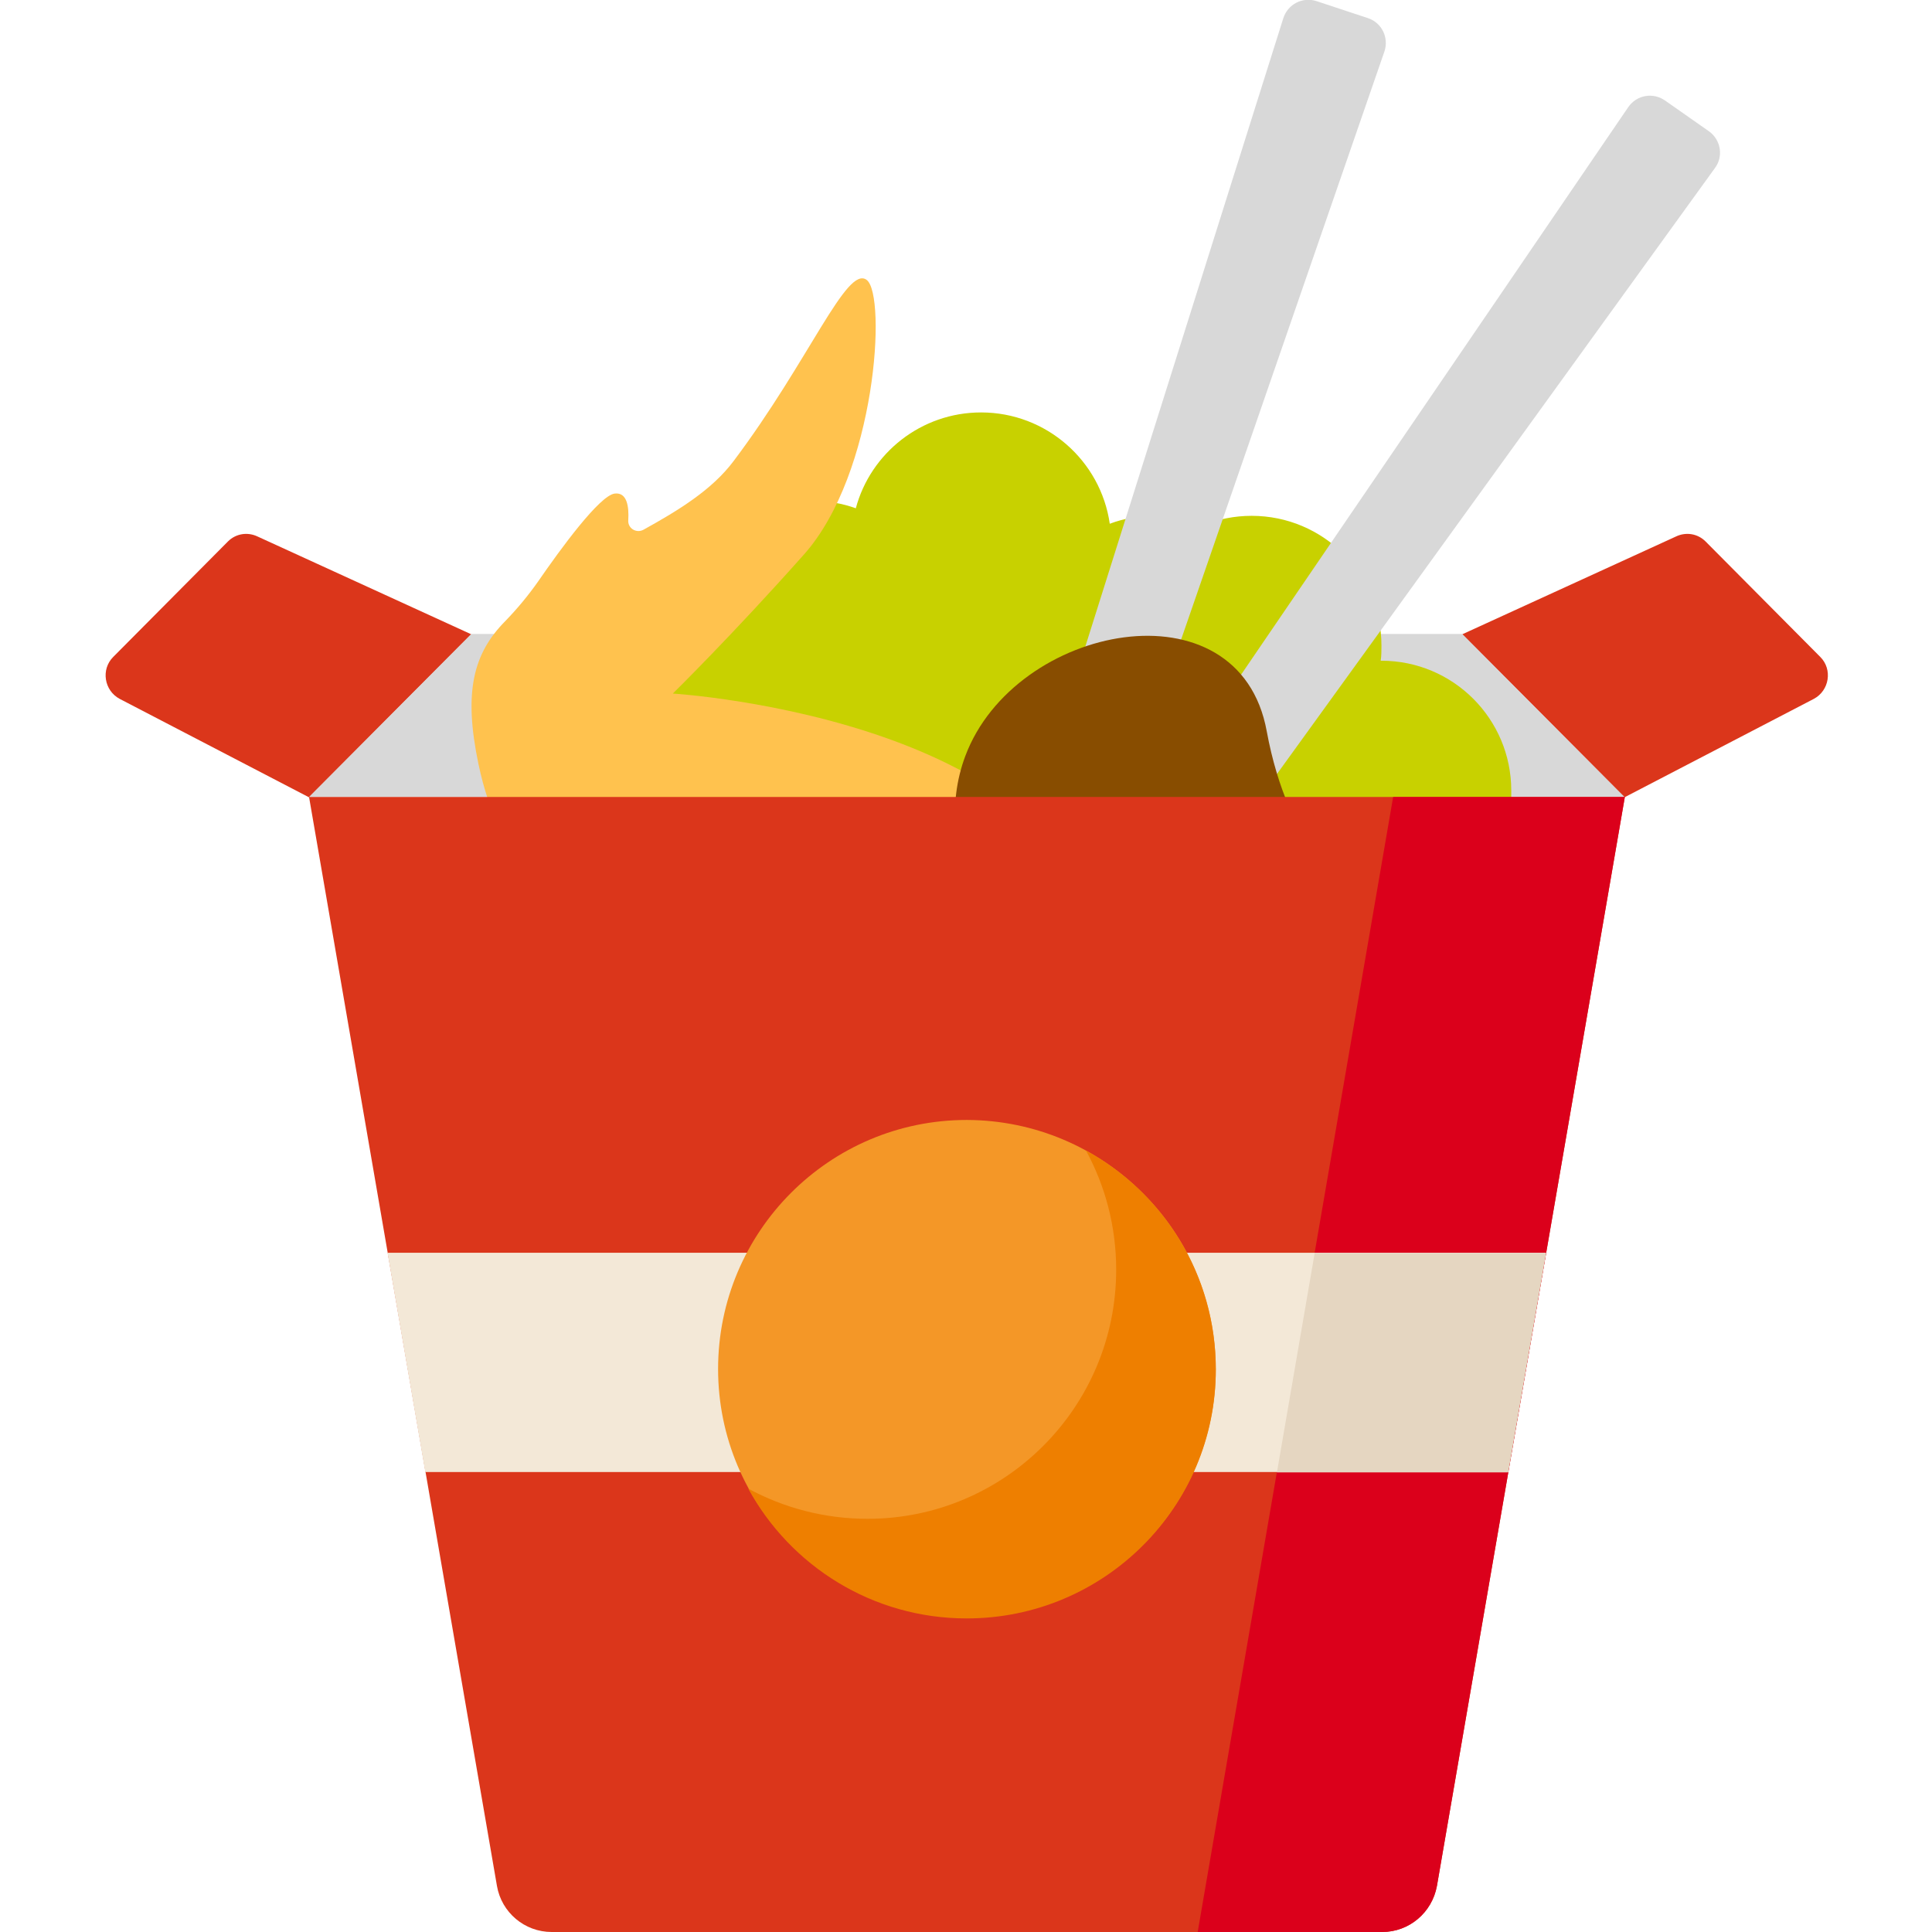 <?xml version="1.0" encoding="utf-8"?>
<!-- Generator: Adobe Illustrator 23.1.1, SVG Export Plug-In . SVG Version: 6.00 Build 0)  -->
<svg version="1.1" id="Calque_1" xmlns="http://www.w3.org/2000/svg" xmlns:xlink="http://www.w3.org/1999/xlink" x="0px" y="0px"
	 viewBox="0 0 512 512" style="enable-background:new 0 0 512 512;" xml:space="preserve">
<style type="text/css">
	.st0{fill:#DB361B;}
	.st1{fill:#D8D8D8;}
	.st2{fill:#C8D100;}
	.st3{fill:#FFC24E;}
	.st4{fill:#884D00;}
	.st5{fill:#DB001B;}
	.st6{fill:#F3E8D7;}
	.st7{fill:#E5D6C1;}
	.st8{fill:#F49727;}
	.st9{fill:#EE7F00;}
</style>
<path class="st0" d="M60.4,143.5L30,174.1c-3.3,3.3-2.4,8.9,1.7,11.1l50.2,26.1l43-43.2l-56.6-25.9
	C65.6,140.9,62.5,141.4,60.4,143.5z"/>
<path class="st0" d="M452,143.5l30.4,30.6c3.3,3.3,2.4,8.9-1.7,11.1l-50.2,26.1l-43-43.2l56.6-25.9
	C446.8,140.9,449.9,141.4,452,143.5z"/>
<path class="st1" d="M387.5,168H124.9l-43,43.2h348.6L387.5,168z"/>
<path class="st2" d="M400.5,321.9c0-110,0-111.2,0-112.4c0-19-15.4-34.4-34.4-34.4c-0.1,0-0.2,0-0.2,0c0.2-1.3,0.2-2.7,0.2-4
	c0-19-15.4-34.4-34.4-34.4c-4.6,0-8.9,0.9-12.9,2.5c-4-1.6-8.4-2.5-12.9-2.5c-4.1,0-8.1,0.7-11.8,2.1c-2.4-16.7-16.8-29.5-34.1-29.5
	c-15.9,0-29.3,10.8-33.2,25.4c-3.6-1.3-7.6-2-11.7-2c-19,0-34.4,15.4-34.4,34.4c0,3.2,0.5,6.3,1.3,9.3c-14.6,4-25.2,17.4-25.2,33.2
	v112.4H400.5z"/>
<path class="st1" d="M226.1,400.3l-3.2-1c-3.6-1.2-5.6-5-4.4-8.6L340.1,4.8c1.2-3.7,5.1-5.7,8.8-4.5l13.6,4.5
	c3.7,1.2,5.6,5.2,4.4,8.8L234.7,396C233.5,399.6,229.6,401.5,226.1,400.3z"/>
<path class="st1" d="M205.2,372.1l2.7,1.9c3.1,2.2,7.4,1.5,9.6-1.6l237-327.9c2.3-3.1,1.5-7.5-1.6-9.7l-11.7-8.2
	c-3.2-2.2-7.5-1.4-9.7,1.8l-228,334.2C201.4,365.7,202.1,370,205.2,372.1z"/>
<path class="st3" d="M178.3,183.8c0,0,15.7-15.4,34.8-36.9c19.1-21.5,21.9-68.6,16.6-72.7s-15.2,21.3-35.3,48
	c-5.7,7.6-14.5,13-23.9,18.2c-1.9,1-4.2-0.4-4-2.6c0.2-3.5-0.3-7.4-3.6-7c-4,0.5-14.3,14.6-20.3,23.3c-2.6,3.7-5.5,7.2-8.7,10.5
	c-8.5,8.6-11.1,18.8-7.1,37.9c11.1,52.9,59.9,56.6,102.1,59.1c42.3,2.5,63.6-3,63.6-3C292.5,190.8,178.3,183.8,178.3,183.8z"/>
<path class="st4" d="M385.4,271.7c-12.9,23.5-52.4,26.6-88.2,6.9c-35.8-19.7-50.8-53.1-41.4-78.2c13.1-35.1,72.6-46.7,79.9-6.6
	C347.1,255.5,398.3,248.2,385.4,271.7z"/>
<path class="st0" d="M81.9,211.2l49.8,288.6c1.2,7,7.3,12.2,14.5,12.2h220.1c7.1,0,13.2-5.1,14.5-12.2l49.8-288.6H81.9z"/>
<path class="st5" d="M369.2,211.2L317.4,512h48.9c7.1,0,13.2-5.1,14.5-12.2l49.8-288.6H369.2z"/>
<path class="st6" d="M409.7,332H102.7l10,58.1h286.9L409.7,332z"/>
<path class="st7" d="M338.4,390.2h61.3l10-58.1h-61.3L338.4,390.2z"/>
<path class="st8" d="M322.2,362.8c0,36.4-29.5,65.9-66,65.9c-36.4,0-65.9-29.5-65.9-65.9c0-36.4,29.5-66,65.9-66
	C292.6,296.9,322.2,326.4,322.2,362.8z"/>
<path class="st9" d="M287.8,304.9c5.1,9.4,8,20.1,8,31.6c0,36.4-29.5,66-65.9,66c-11.4,0-22.2-2.9-31.6-8
	c11.2,20.5,32.9,34.4,57.9,34.4c36.4,0,66-29.5,66-65.9C322.2,337.8,308.3,316.1,287.8,304.9z"/>
</svg>
